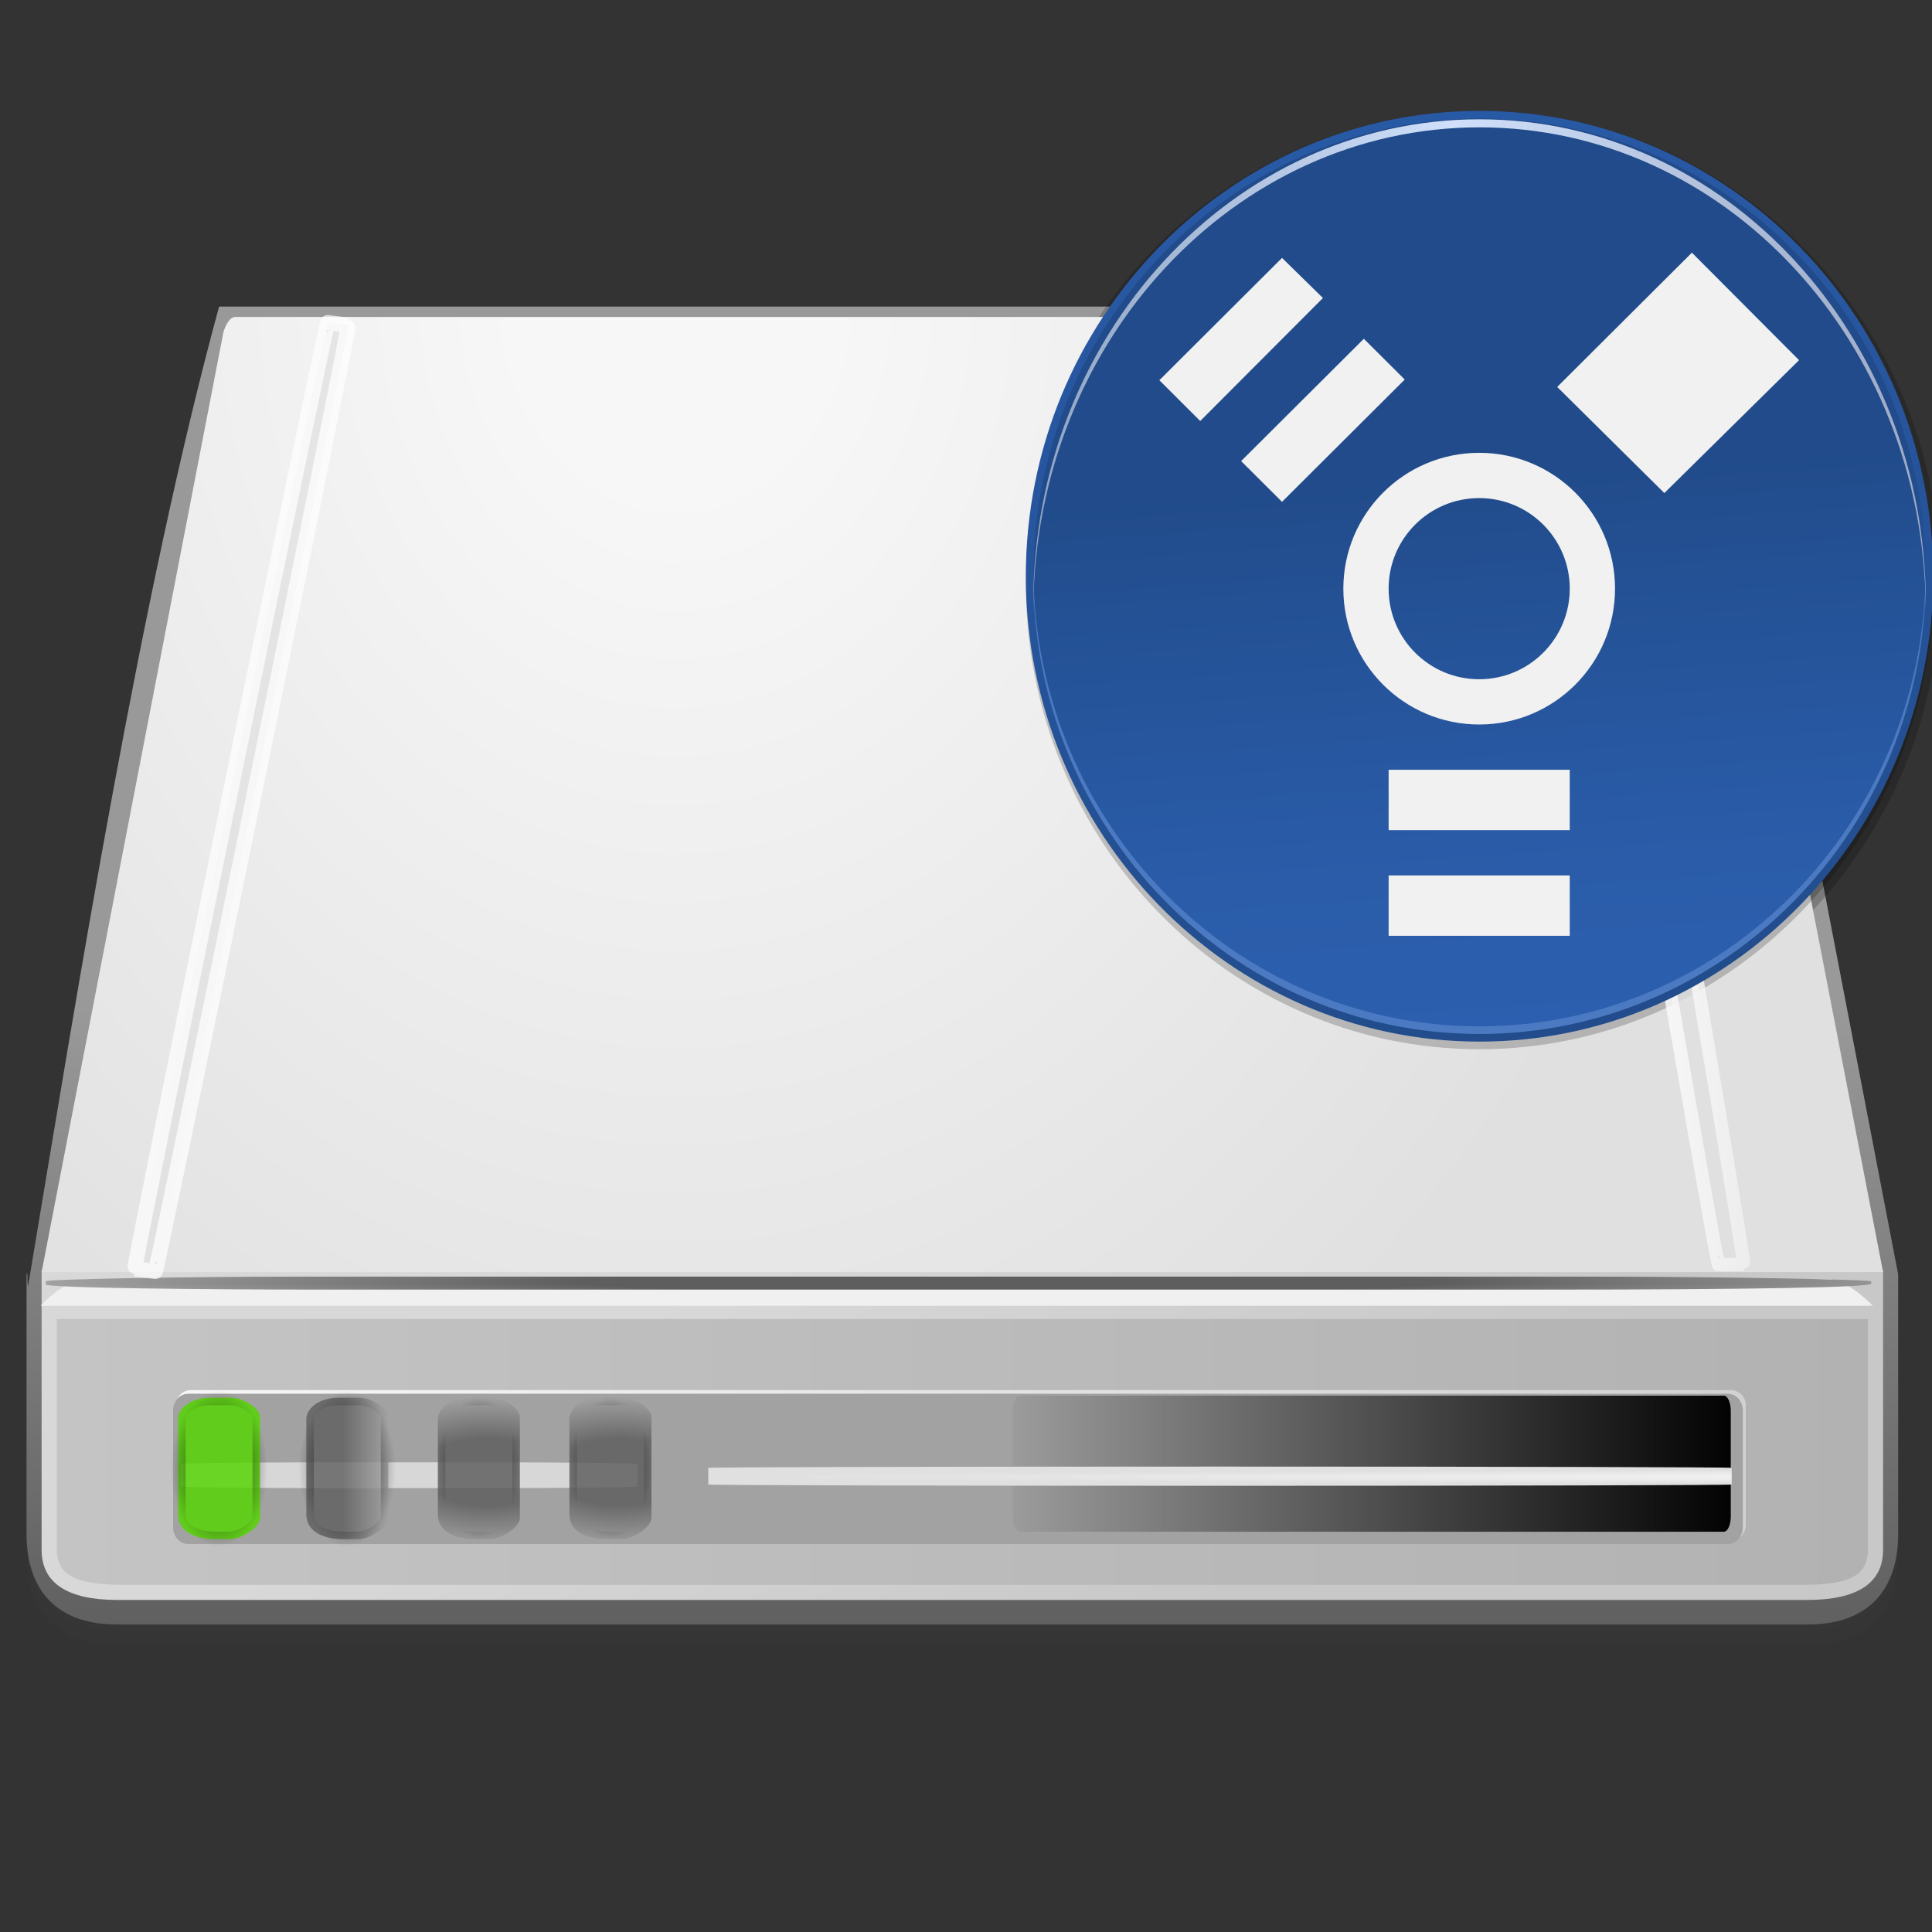 <?xml version="1.0" encoding="UTF-8" standalone="no"?>
<svg
   xmlns:dc="http://purl.org/dc/elements/1.1/"
   xmlns:cc="http://web.resource.org/cc/"
   xmlns:rdf="http://www.w3.org/1999/02/22-rdf-syntax-ns#"
   xmlns:svg="http://www.w3.org/2000/svg"
   xmlns="http://www.w3.org/2000/svg"
   xmlns:xlink="http://www.w3.org/1999/xlink"
   xmlns:sodipodi="http://sodipodi.sourceforge.net/DTD/sodipodi-0.dtd"
   xmlns:inkscape="http://www.inkscape.org/namespaces/inkscape"
   version="1.1"
   id="Layer_1"
   width="128"
   height="128"
   viewBox="0 0 128 128"
   style="overflow:visible;enable-background:new 0 0 128 128;"
   xml:space="preserve"
   sodipodi:version="0.32"
   inkscape:version="0.45.1"
   sodipodi:docname="gnome-dev-harddisk-1394.svg"
   sodipodi:docbase="/home/rose/Bureau/nouveau dossier 2"
   inkscape:output_extension="org.inkscape.output.svg.inkscape"><rect x="0" y="0" width="128" height="128" fill="#333333" stroke="none"/><defs
   id="defs76"><linearGradient
     id="XMLID_8_"
     gradientUnits="userSpaceOnUse"
     x1="5"
     y1="33.351"
     x2="125"
     y2="33.351"
     gradientTransform="matrix(0.493,0,0,0.534,65.994,6.246)">
		<stop
   offset="0"
   style="stop-color:#90A5C4"
   id="stop2529" />
		<stop
   offset="0.472"
   style="stop-color:#D0E0FB"
   id="stop2531" />
		<stop
   offset="0.812"
   style="stop-color:#ACBAD5"
   id="stop2533" />
		<stop
   offset="1"
   style="stop-color:#9DAAC5"
   id="stop2535" />
	</linearGradient><linearGradient
     id="XMLID_6_"
     gradientUnits="userSpaceOnUse"
     x1="69.318"
     y1="125.512"
     x2="64.068"
     y2="49.512">
		<stop
   offset="0"
   style="stop-color:#2C60B0"
   id="stop2509" />
		<stop
   offset="0.32"
   style="stop-color:#2A5CA9"
   id="stop2511" />
		<stop
   offset="0.79"
   style="stop-color:#245195"
   id="stop2513" />
		<stop
   offset="1"
   style="stop-color:#214B8A"
   id="stop2515" />
	</linearGradient><linearGradient
     id="XMLID_5_"
     gradientUnits="userSpaceOnUse"
     x1="53.62"
     y1="-10.749"
     x2="79.12"
     y2="154.501"
     gradientTransform="matrix(0.493,0,0,0.505,65.994,6.336)">
		<stop
   offset="0"
   style="stop-color:#295AA6"
   id="stop2498" />
		<stop
   offset="0.332"
   style="stop-color:#27569F"
   id="stop2500" />
		<stop
   offset="0.819"
   style="stop-color:#224C8B"
   id="stop2502" />
		<stop
   offset="1"
   style="stop-color:#1F4782"
   id="stop2504" />
	</linearGradient><linearGradient
     inkscape:collect="always"
     id="linearGradient10052"><stop
       style="stop-color:#000000;stop-opacity:1;"
       offset="0"
       id="stop10054" /><stop
       style="stop-color:#000000;stop-opacity:0;"
       offset="1"
       id="stop10056" /></linearGradient><linearGradient
     inkscape:collect="always"
     id="linearGradient3200"><stop
       style="stop-color:#000000;stop-opacity:1;"
       offset="0"
       id="stop3202" /><stop
       style="stop-color:#000000;stop-opacity:0;"
       offset="1"
       id="stop3204" /></linearGradient><linearGradient
     inkscape:collect="always"
     xlink:href="#linearGradient3200"
     id="linearGradient3206"
     x1="117.439"
     y1="89.129"
     x2="8.332"
     y2="89.129"
     gradientUnits="userSpaceOnUse"
     gradientTransform="matrix(0.462,0,0,1,61.267,7.844)" /><radialGradient
     inkscape:collect="always"
     xlink:href="#XMLID_31_"
     id="radialGradient3218"
     gradientUnits="userSpaceOnUse"
     gradientTransform="matrix(0,0.551,-1.087,0,139.899,37.463)"
     cx="109"
     cy="99"
     r="9" /><radialGradient
     inkscape:collect="always"
     xlink:href="#XMLID_31_"
     id="radialGradient3222"
     gradientUnits="userSpaceOnUse"
     gradientTransform="matrix(0,0.551,-1.087,0,148.615,37.463)"
     cx="109"
     cy="99"
     r="9" /><radialGradient
     inkscape:collect="always"
     xlink:href="#XMLID_31_"
     id="radialGradient5162"
     gradientUnits="userSpaceOnUse"
     gradientTransform="matrix(7.114,0,0,0.172,-708.369,67.898)"
     cx="109"
     cy="99"
     r="9" /><linearGradient
     inkscape:collect="always"
     xlink:href="#XMLID_32_"
     id="linearGradient8087"
     x1="8.428"
     y1="52.805"
     x2="-1.456"
     y2="52.805"
     gradientUnits="userSpaceOnUse" /><linearGradient
     inkscape:collect="always"
     xlink:href="#XMLID_32_"
     id="linearGradient8095"
     x1="109.37"
     y1="52.369"
     x2="128.759"
     y2="52.369"
     gradientUnits="userSpaceOnUse"
     gradientTransform="matrix(0.785,0,0,0.988,22.624,0.842)" /><linearGradient
     inkscape:collect="always"
     xlink:href="#XMLID_31_"
     id="linearGradient10050"
     x1="20.075"
     y1="97.288"
     x2="25.511"
     y2="97.288"
     gradientUnits="userSpaceOnUse"
     gradientTransform="translate(0.218,0)" /><radialGradient
     inkscape:collect="always"
     xlink:href="#linearGradient10052"
     id="radialGradient10060"
     cx="22.793"
     cy="97.288"
     fx="22.793"
     fy="97.288"
     r="3.218"
     gradientTransform="matrix(1,0,0,1.612,0.218,-59.525)"
     gradientUnits="userSpaceOnUse" /><radialGradient
     inkscape:collect="always"
     xlink:href="#linearGradient10052"
     id="radialGradient10068"
     cx="31.727"
     cy="97.288"
     fx="31.727"
     fy="97.288"
     r="2.718"
     gradientTransform="matrix(1,0,0,1.724,0,-70.475)"
     gradientUnits="userSpaceOnUse" /><radialGradient
     inkscape:collect="always"
     xlink:href="#linearGradient10052"
     id="radialGradient10076"
     cx="40.007"
     cy="97.288"
     fx="40.007"
     fy="97.288"
     r="2.718"
     gradientTransform="matrix(1,0,0,1.724,0.436,-70.475)"
     gradientUnits="userSpaceOnUse" /><radialGradient
     inkscape:collect="always"
     xlink:href="#linearGradient10052"
     id="radialGradient10078"
     cx="14.512"
     cy="97.288"
     fx="14.512"
     fy="97.288"
     r="3.218"
     gradientTransform="matrix(1,0,0,1.612,0,-59.525)"
     gradientUnits="userSpaceOnUse" /><radialGradient
     inkscape:collect="always"
     xlink:href="#XMLID_32_"
     id="radialGradient11049"
     gradientUnits="userSpaceOnUse"
     gradientTransform="matrix(0,-8.48181e-2,-22.603,0,2600.882,107.004)"
     cx="108"
     cy="106.997"
     r="6" /><linearGradient
     inkscape:collect="always"
     xlink:href="#XMLID_32_"
     id="linearGradient12020"
     x1="102.772"
     y1="52.587"
     x2="115.971"
     y2="52.587"
     gradientUnits="userSpaceOnUse" /><linearGradient
     inkscape:collect="always"
     xlink:href="#XMLID_32_"
     id="linearGradient12022"
     x1="8.428"
     y1="52.805"
     x2="23.574"
     y2="52.805"
     gradientUnits="userSpaceOnUse" /><linearGradient
     inkscape:collect="always"
     xlink:href="#XMLID_6_"
     id="linearGradient2568"
     gradientUnits="userSpaceOnUse"
     x1="69.318"
     y1="125.512"
     x2="64.068"
     y2="49.512" /></defs><sodipodi:namedview
   inkscape:window-height="641"
   inkscape:window-width="910"
   inkscape:pageshadow="2"
   inkscape:pageopacity="0.0"
   guidetolerance="10.0"
   gridtolerance="10.0"
   objecttolerance="10.0"
   borderopacity="1.0"
   bordercolor="#666666"
   pagecolor="#ffffff"
   id="base"
   inkscape:zoom="4.0037947"
   inkscape:cx="65.16524"
   inkscape:cy="69.826781"
   inkscape:window-x="191"
   inkscape:window-y="57"
   inkscape:current-layer="Layer_1" />
<path
   style="opacity:0.2;fill:#3D3D3D;"
   d="M1.758,100.25V102c0,3.869,2.131,6,6,6h112c3.869,0,6-2.131,6-6v-1.75H1.758z"
   id="path3" />
<path
   style="opacity:0.2;fill:#3D3D3D;"
   d="M1.758,101.25V103c0,3.869,2.131,6,6,6h112c3.869,0,6-2.131,6-6v-1.75H1.758z"
   id="path5" />
<linearGradient
   id="XMLID_25_"
   gradientUnits="userSpaceOnUse"
   x1="62.757"
   y1="76.249"
   x2="62.758"
   y2="118.483"
   gradientTransform="matrix(1,0,0,1.004,1,-9.794)">
	<stop
   offset="0"
   style="stop-color:#999999"
   id="stop8" />
	<stop
   offset="1"
   style="stop-color:#5E5E5E"
   id="stop10" />
</linearGradient>
<path
   style="fill:url(#XMLID_25_)"
   d="M 113.728,21.957 C 113.529,21.276 112.21,20.314 111.492,20.314 L 14.516,20.314 C 9.318,39.342 5.152,65.527 1.883,85.073 C 1.789,85.633 1.85,83.876 1.758,84.425 L 1.758,101.607 C 1.758,105.49 3.889,107.629 7.758,107.629 L 72.334,107.629 L 119.758,107.629 C 123.627,107.629 125.758,105.49 125.758,101.607 L 125.758,84.428 L 113.728,21.957 z "
   id="path12"
   sodipodi:nodetypes="cccscccccccc" /><path
   d="M 67.472,38.683 C 67.472,55.963 81.177,70.02 98.022,70.02 C 114.868,70.02 128.572,55.962 128.572,38.683 C 128.572,21.404 114.868,7.346 98.022,7.346 C 81.177,7.346 67.472,21.404 67.472,38.683 z "
   id="path2493"
   style="opacity:0.2" />
<linearGradient
   id="XMLID_26_"
   gradientUnits="userSpaceOnUse"
   x1="47.52"
   y1="72.247"
   x2="81.52"
   y2="105.747"
   gradientTransform="matrix(1,0,0,0.662,0,35.833)">
	<stop
   offset="0"
   style="stop-color:#D8D8D8"
   id="stop15" />
	<stop
   offset="1"
   style="stop-color:#C8C8C8"
   id="stop17" />
</linearGradient>
<path
   style="fill:url(#XMLID_26_)"
   d="M 2.758,84.156 L 2.758,102.69 C 2.758,104.875 4.459,106 7.758,106 L 119.758,106 C 123.059,106 124.758,104.875 124.758,102.69 L 124.758,84.156"
   id="path19" />
<linearGradient
   id="XMLID_27_"
   gradientUnits="userSpaceOnUse"
   x1="3.758"
   y1="88.5"
   x2="123.758"
   y2="88.5"
   gradientTransform="matrix(1,0,0,0.534,0,48.961)">
	<stop
   offset="0"
   style="stop-color:#C4C4C4"
   id="stop22" />
	<stop
   offset="1"
   style="stop-color:#B2B2B2"
   id="stop24" />
</linearGradient>
<path
   style="fill:url(#XMLID_27_)"
   d="M 3.758,87.388 L 3.758,102.597 C 3.758,104.358 4.958,105 8.258,105 L 119.36,105 C 122.659,105 123.758,104.358 123.758,102.597 L 123.758,87.388"
   id="path26" />
<radialGradient
   id="XMLID_28_"
   cx="44.758"
   cy="20"
   r="71.179"
   gradientUnits="userSpaceOnUse"
   gradientTransform="matrix(1,0,0,1.217,0,-4.554)">
	<stop
   offset="0.146"
   style="stop-color:#F6F7F6"
   id="stop29" />
	<stop
   offset="1"
   style="stop-color:#DFE0DF"
   id="stop31" />
</radialGradient>
<path
   style="fill:url(#XMLID_28_)"
   d="M 2.758,84.277 L 14.799,22.021 C 14.799,22.021 15.07,21 15.598,21 C 16.126,21 111.026,21 111.519,21 C 112.012,21 112.755,22.222 112.755,22.222 L 124.758,84.277 L 2.758,84.277 z "
   id="path33" /><path
   d="M 67.964,38.683 C 67.964,55.684 81.448,69.514 98.022,69.514 C 114.596,69.514 128.08,55.684 128.08,38.683 C 128.08,21.682 114.596,7.852 98.022,7.852 C 81.448,7.852 67.964,21.682 67.964,38.683 z "
   id="path2495"
   style="opacity:0.2" />
<path
   style="fill:#f0f0f0"
   d="M 121.06,84.735 C 122.416,84.735 124.08,86.51 124.08,86.51 L 2.696,86.51 C 2.696,86.51 4.222,84.735 5.88,84.735 C 7.537,84.735 119.704,84.735 121.06,84.735 z "
   id="path35" />
<linearGradient
   id="XMLID_29_"
   gradientUnits="userSpaceOnUse"
   x1="12"
   y1="88"
   x2="117.001"
   y2="88"
   gradientTransform="matrix(1,0,0,-0.995,-0.339,184.614)">
	<stop
   offset="0"
   style="stop-color:#F7F7F7"
   id="stop38" />
	<stop
   offset="1"
   style="stop-color:#D1D1D1"
   id="stop40" />
</linearGradient>
<path
   style="fill:url(#XMLID_29_)"
   d="M 115.661,93.092 C 115.661,92.545 115.211,92.097 114.661,92.097 L 12.661,92.097 C 12.111,92.097 11.661,92.545 11.661,93.092 L 11.661,101.05 C 11.661,101.597 12.111,102.045 12.661,102.045 L 114.661,102.045 C 115.211,102.045 115.661,101.597 115.661,101.05 L 115.661,93.092 z "
   id="path42" />
<path
   style="fill:#a2a2a2"
   d="M 115.468,93.445 C 115.468,92.836 115.018,92.339 114.468,92.339 L 12.468,92.339 C 11.918,92.339 11.468,92.836 11.468,93.445 L 11.468,101.189 C 11.468,101.798 11.918,102.296 12.468,102.296 L 114.468,102.296 C 115.018,102.296 115.468,101.798 115.468,101.189 L 115.468,93.445 z "
   id="path44" />
<linearGradient
   id="XMLID_30_"
   gradientUnits="userSpaceOnUse"
   x1="12"
   y1="86.5"
   x2="116"
   y2="86.5"
   gradientTransform="matrix(0.99,0,0,-1.002,0.755,175.763)">
	<stop
   offset="0"
   style="stop-color:#4D4D4D"
   id="stop47" />
	<stop
   offset="0.03"
   style="stop-color:#000000"
   id="stop49" />
	<stop
   offset="0.972"
   style="stop-color:#000000"
   id="stop51" />
	<stop
   offset="1"
   style="stop-color:#4D4D4D"
   id="stop53" />
</linearGradient>
<path
   style="fill:url(#linearGradient3206);fill-opacity:1"
   d="M 114.668,93.468 C 114.668,92.918 114.462,92.467 114.211,92.467 L 67.561,92.467 C 67.31,92.467 67.104,92.918 67.104,93.468 L 67.104,100.479 C 67.104,101.03 67.31,101.481 67.561,101.481 L 114.211,101.481 C 114.462,101.481 114.668,101.03 114.668,100.479 L 114.668,93.468 z "
   id="path55" />
<radialGradient
   id="XMLID_31_"
   cx="109"
   cy="99"
   r="9"
   gradientUnits="userSpaceOnUse"
   gradientTransform="matrix(1,0,0,1.087,29.852,-49.856)">
	<stop
   offset="0.449"
   style="stop-color:#5E5E5E"
   id="stop58" />
	<stop
   offset="1"
   style="stop-color:#A1A1A1"
   id="stop60" />
</radialGradient>
<path
   style="fill:url(#radialGradient5162)"
   d="M 19.432,84.58 C 12.403,84.58 3.034,84.749 3.034,84.885 L 3.034,85.095 C 3.034,85.341 14.139,85.44 21.168,85.44 L 102.681,85.44 C 116.026,85.44 123.973,85.291 123.973,85.046 L 123.973,84.899 C 123.973,84.763 113.188,84.58 106.159,84.58 L 19.432,84.58 L 19.432,84.58 z "
   id="path62" />

<path
   style="opacity:0.679;fill:#f0f0f0"
   d="M 22.075,98.591 C 16.531,98.591 11.995,98.54 11.995,98.478 L 11.995,96.997 C 11.995,96.935 16.531,96.883 22.075,96.883 L 32.154,96.883 C 37.697,96.883 42.233,96.935 42.233,96.997 L 42.233,98.478 C 42.233,98.54 37.697,98.591 32.154,98.591 L 22.075,98.591 z "
   id="path66" />
<radialGradient
   id="XMLID_32_"
   cx="108"
   cy="106.997"
   r="6"
   gradientTransform="matrix(0,-8.48181e-2,-23.693,0,2720.724,107.004)"
   gradientUnits="userSpaceOnUse">
	<stop
   offset="0"
   style="stop-color:#FFFFFF"
   id="stop69" />
	<stop
   offset="1"
   style="stop-color:#E0E0E0"
   id="stop71" />
	</radialGradient>
<path
   style="fill:url(#radialGradient11049)"
   d="M 80.827,97.165 C 62.18,97.165 46.924,97.204 46.924,97.25 L 46.924,98.353 C 46.924,98.4 62.18,98.438 80.827,98.438 L 80.827,98.438 C 99.473,98.438 114.73,98.4 114.73,98.353 L 114.73,97.25 C 114.73,97.204 99.473,97.165 80.827,97.165 L 80.827,97.165 z "
   id="path73" />
<path
   style="fill:#55d400;overflow:visible;opacity:0.832;stroke:url(#radialGradient10078)"
   d="M 17.23,93.872 C 17.23,93.327 16.16,92.601 15.303,92.601 L 13.972,92.601 C 12.421,92.601 11.795,93.462 11.795,94.007 L 11.795,100.324 C 11.795,101.359 12.731,101.975 14.282,101.975 L 15.213,101.975 C 16.069,101.975 17.229,101.139 17.229,100.594 L 17.229,93.872 L 17.23,93.872 z "
   id="path3208" /><path
   id="path3212"
   d="M 25.729,93.872 C 25.729,93.327 24.658,92.601 23.801,92.601 L 22.47,92.601 C 20.919,92.601 20.293,93.462 20.293,94.007 L 20.293,100.324 C 20.293,101.359 21.229,101.975 22.78,101.975 L 23.711,101.975 C 24.567,101.975 25.727,101.139 25.727,100.594 L 25.727,93.872 L 25.729,93.872 z "
   style="opacity:0.8;fill:url(#linearGradient10050);fill-opacity:1;stroke:url(#radialGradient10060);overflow:visible" /><path
   style="fill:url(#radialGradient3218);overflow:visible;opacity:0.838;stroke:url(#radialGradient10068)"
   d="M 34.445,93.872 C 34.445,93.327 33.374,92.601 32.517,92.601 L 31.186,92.601 C 29.635,92.601 29.009,93.462 29.009,94.007 L 29.009,100.324 C 29.009,101.359 29.945,101.975 31.496,101.975 L 32.427,101.975 C 33.283,101.975 34.443,101.139 34.443,100.594 L 34.443,93.872 L 34.445,93.872 z "
   id="path3216" /><path
   id="path3220"
   d="M 43.161,93.872 C 43.161,93.327 42.09,92.601 41.233,92.601 L 39.902,92.601 C 38.351,92.601 37.725,93.462 37.725,94.007 L 37.725,100.324 C 37.725,101.359 38.661,101.975 40.212,101.975 L 41.143,101.975 C 41.999,101.975 43.159,101.139 43.159,100.594 L 43.159,93.872 L 43.161,93.872 z "
   style="opacity:0.832;fill:url(#radialGradient3222);stroke:url(#radialGradient10076);overflow:visible" /><path
   id="path5164"
   d="M 16.785,52.906 C 20.301,35.666 23.131,21.555 23.073,21.547 L 21.715,21.373 C 21.658,21.366 18.734,35.465 15.218,52.705 L 15.218,52.705 C 11.701,69.944 8.872,84.056 8.929,84.063 L 10.287,84.237 C 10.345,84.245 13.269,70.145 16.785,52.906 L 16.785,52.906 z "
   style="fill:url(#linearGradient12022);stroke:url(#linearGradient8087);stroke-width:1;stroke-opacity:1;fill-opacity:1.0;opacity:0.718" /><path
   style="fill:url(#linearGradient12020);stroke:url(#linearGradient8095);stroke-width:0.881;fill-opacity:1.0;opacity:0.809"
   d="M 108.402,52.591 C 105.478,35.434 103.143,21.397 103.214,21.397 L 104.894,21.39 C 104.965,21.39 107.416,35.427 110.341,52.584 L 110.341,52.584 C 113.265,69.74 115.6,83.778 115.529,83.778 L 113.849,83.784 C 113.778,83.784 111.327,69.747 108.402,52.591 L 108.402,52.591 z "
   id="path5168" /><path
   d="M 67.964,38.178 C 67.964,55.178 81.448,69.009 98.022,69.009 C 114.596,69.009 128.08,55.178 128.08,38.178 C 128.08,21.177 114.596,7.346 98.022,7.346 C 81.448,7.346 67.964,21.177 67.964,38.178 z "
   id="path2506"
   style="fill:url(#XMLID_5_)" /><circle
   cx="65"
   cy="63"
   r="60"
   id="circle2517"
   style="fill:url(#linearGradient2568)"
   sodipodi:cx="65"
   sodipodi:cy="63"
   sodipodi:rx="60"
   sodipodi:ry="60"
   transform="matrix(0.493,0,0,0.505,65.994,6.336)" /><path
   id="firewire"
   style="fill-rule:evenodd;clip-rule:evenodd;fill:#F0F1F0;overflow:visible;enable-background:new 0 0 128 128"
   d="M98,30c-4.971,0-9,4.029-9,9c0,4.972,4.029,9,9,9  s9-4.028,9-9C107,34.029,102.971,30,98,30z M98,45.002c-3.314,0-6-2.688-6-6.002s2.686-6,6-6s6,2.687,6,6S101.314,45.002,98,45.002z   M92,55h12v-4H92V55z M92,62h12v-4H92V62z M90.358,22.445l-8.13,8.103l2.709,2.701l8.13-8.103L90.358,22.445z M84.938,17.087  l-8.129,8.104l2.709,2.702l8.13-8.149L84.938,17.087z M112.093,16.74l-8.925,8.896l7.099,7.031l8.925-8.806L112.093,16.74z" /><path
   d="M 98.022,67.998 C 81.776,67.998 68.597,54.557 68.464,37.925 C 68.463,38.01 68.457,38.093 68.457,38.178 C 68.457,54.926 81.694,68.503 98.022,68.503 C 114.35,68.503 127.587,54.926 127.587,38.178 C 127.587,38.093 127.581,38.01 127.581,37.925 C 127.448,54.557 114.268,67.998 98.022,67.998 z "
   id="path2526"
   style="fill:#4c7ac2" /><path
   d="M 98.022,8.437 C 114.268,8.437 127.448,22.648 127.581,40.23 C 127.581,40.14 127.587,40.052 127.587,39.963 C 127.587,22.256 114.35,7.903 98.022,7.903 C 81.694,7.903 68.457,22.256 68.457,39.963 C 68.457,40.052 68.463,40.14 68.464,40.23 C 68.597,22.647 81.776,8.437 98.022,8.437 z "
   id="path2537"
   style="fill:url(#XMLID_8_)" /></svg>